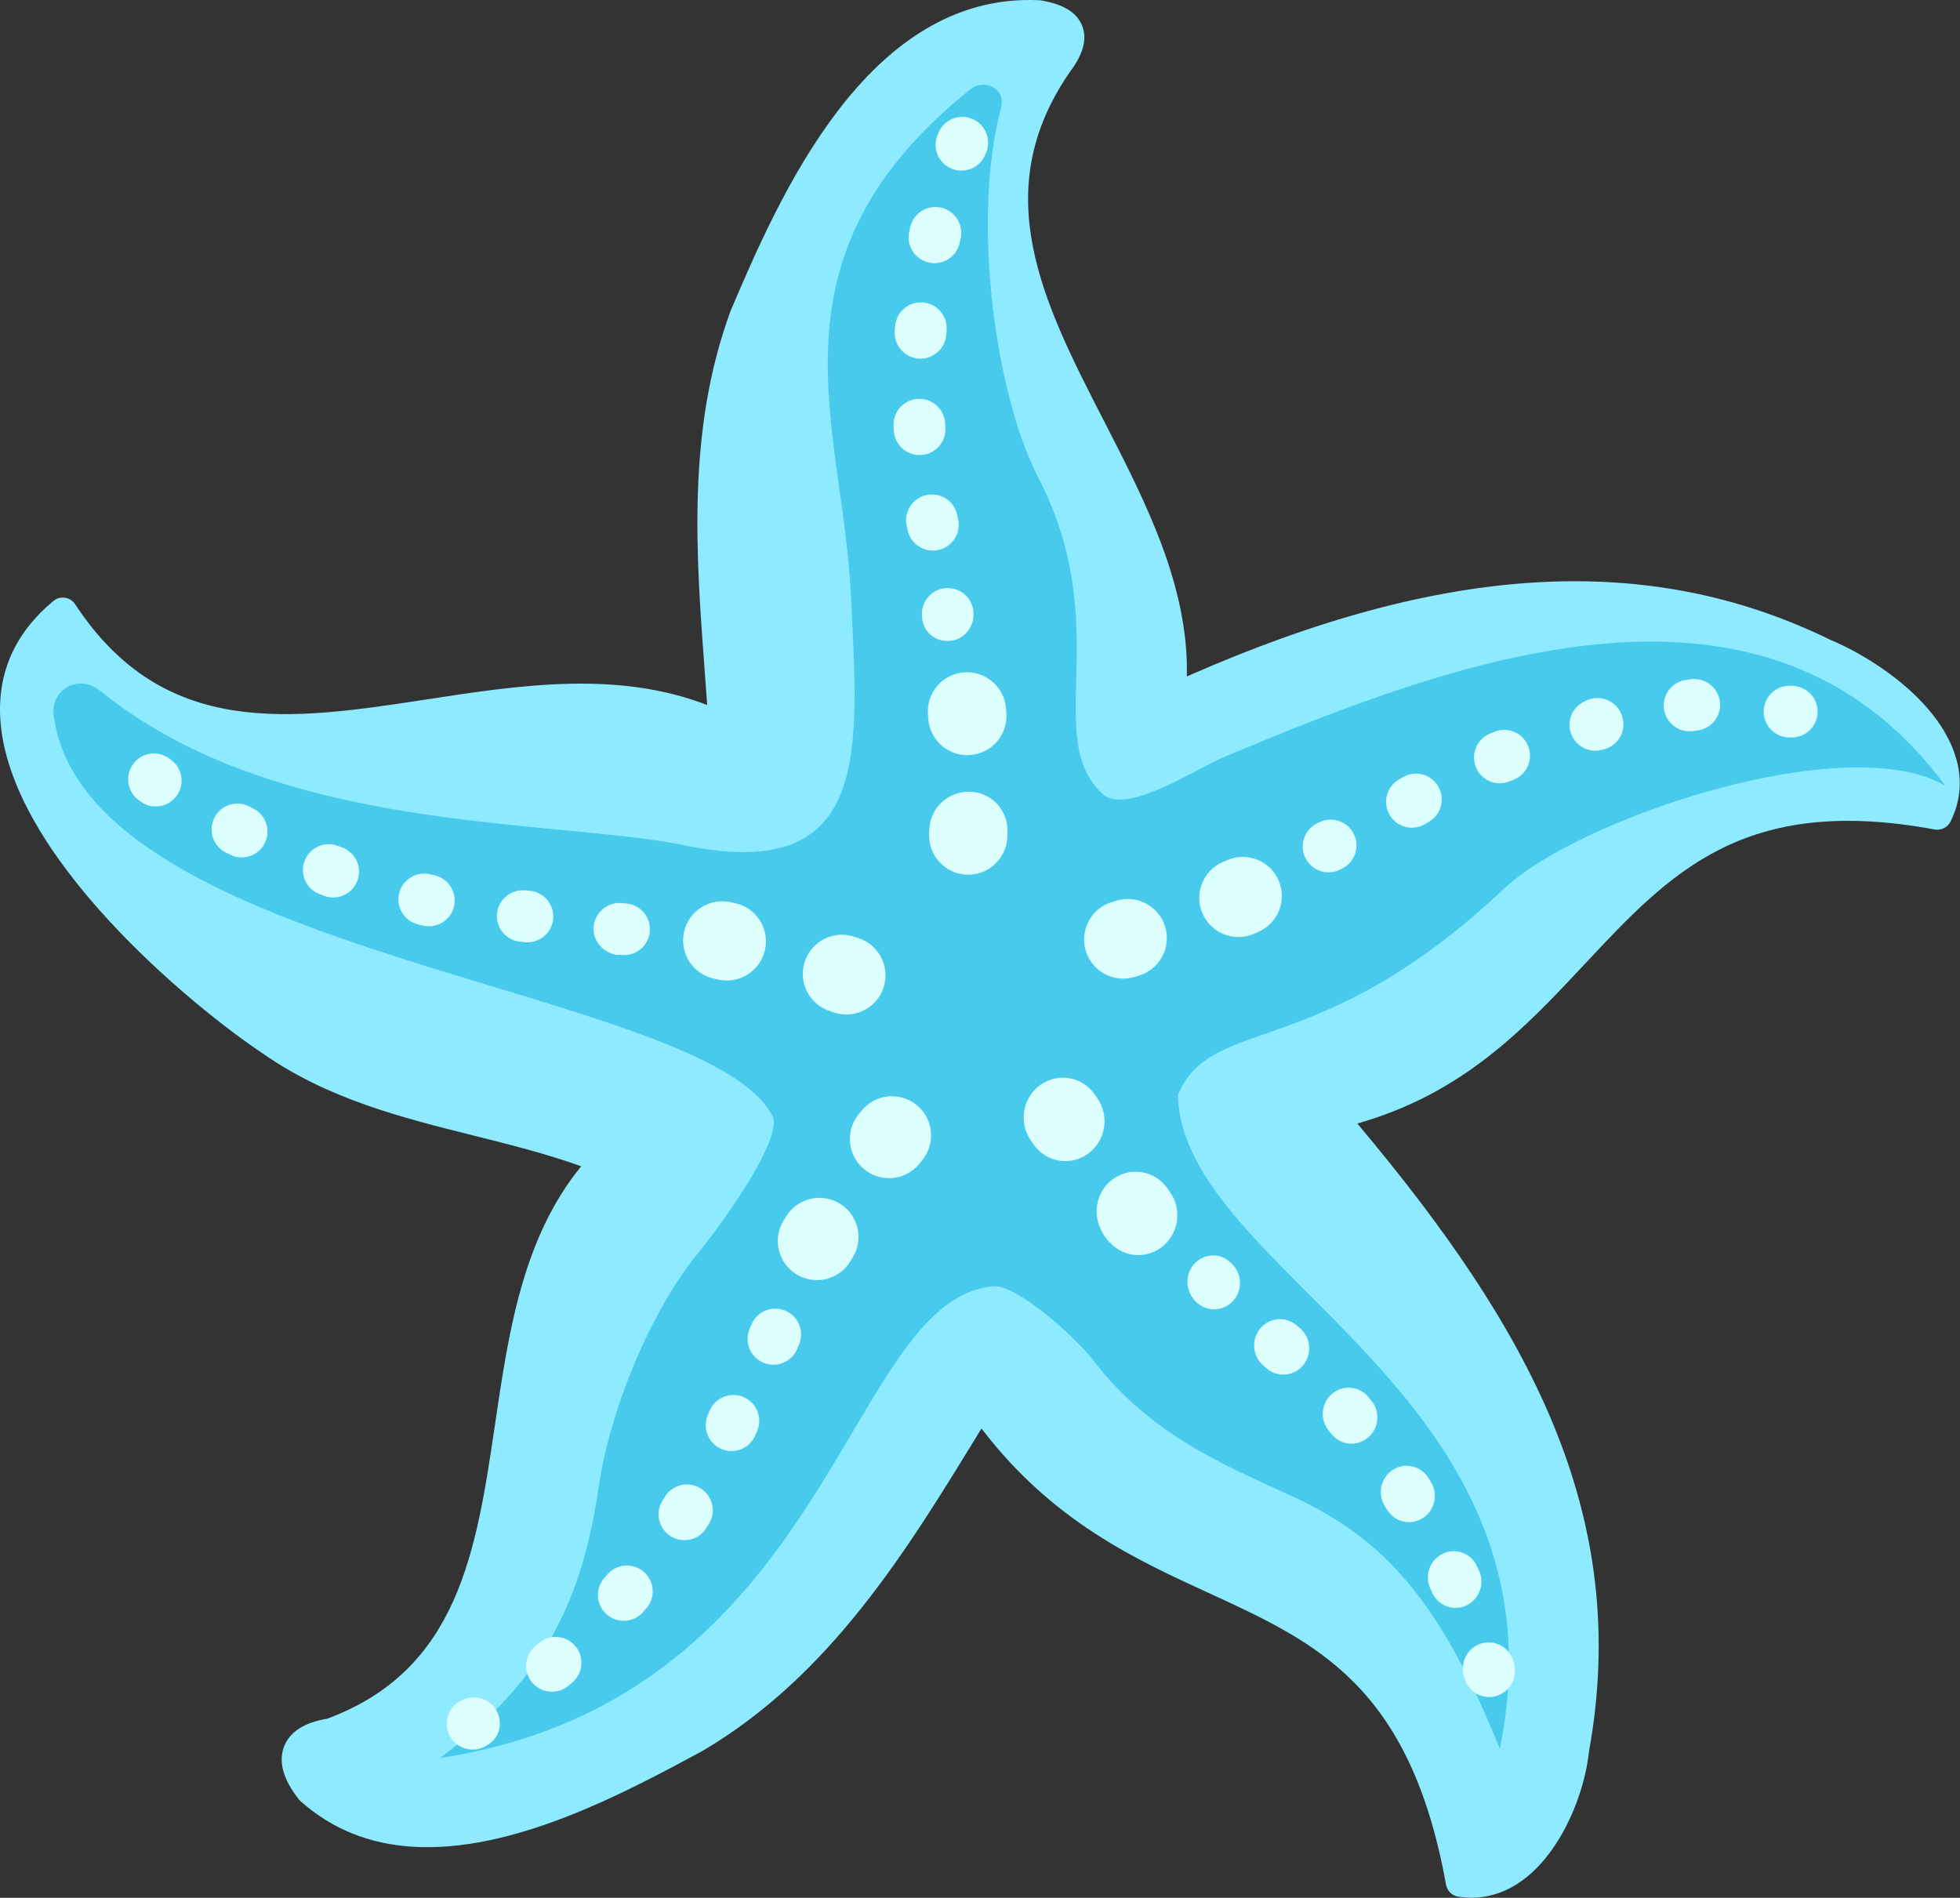 <?xml version="1.0" encoding="UTF-8"?><svg xmlns="http://www.w3.org/2000/svg" xmlns:xlink="http://www.w3.org/1999/xlink" height="296.2" preserveAspectRatio="xMidYMid meet" version="1.0" viewBox="0.0 0.0 305.9 296.2" width="305.9" zoomAndPan="magnify"><rect x="0.0" y="0.0" width="305.9" height="296.2" fill="#333333" stroke="none"/><defs><clipPath id="a"><path d="M 0 0 L 305.859 0 L 305.859 296.191 L 0 296.191 Z M 0 0"/></clipPath></defs><g><g clip-path="url(#a)" id="change1_1"><path d="M 64.098 288.211 C 57.906 287.77 52.02 285.68 46.895 281.113 C 46.793 281.02 46.699 280.922 46.613 280.812 C 44.176 277.699 43.414 274.922 44.348 272.551 C 45.246 270.285 47.512 268.84 51.086 268.242 C 71.602 260.629 74.348 242.016 77.258 222.316 C 79.367 207.996 81.547 193.227 90.707 182.031 C 85.227 180.062 79.473 178.625 73.879 177.227 C 62.75 174.438 51.238 171.559 41.09 164.477 C 30.09 157.168 1.184 133.441 0.035 112.02 C -0.348 104.82 2.441 98.691 8.332 93.797 C 8.836 93.379 9.48 93.195 10.145 93.289 C 10.793 93.387 11.367 93.758 11.727 94.305 C 25.586 115.438 45.477 112.391 66.543 109.168 C 81.195 106.922 96.301 104.609 110.371 110.035 C 110.25 108.309 110.121 106.582 109.992 104.863 C 108.609 86.34 107.184 67.188 114.02 48.527 C 121.484 31.039 135.289 -1.305 162.246 0.039 C 162.332 0.047 162.43 0.055 162.52 0.07 C 165.98 0.66 168.062 1.949 168.887 4.008 C 169.703 6.051 169.098 8.383 167.043 11.137 C 153.938 29.973 162.875 47.363 172.336 65.773 C 178.84 78.438 185.547 91.492 185.234 105.578 C 225.461 87.828 257.469 86.035 285.75 99.902 C 291.227 102.164 301.602 108.422 304.887 117.141 C 306.324 120.957 306.172 124.688 304.43 128.219 C 303.973 129.145 302.961 129.641 301.945 129.465 C 272.137 123.945 260.66 136.219 247.375 150.422 C 238.062 160.379 228.457 170.652 211.836 175.355 C 238.551 207.156 254.703 236.281 247.992 273.387 C 247.355 279.637 243.914 288.648 237.918 293.25 C 234.793 295.648 231.215 296.602 227.59 296.027 C 226.625 295.871 225.859 295.125 225.688 294.168 C 220.066 263.059 205.484 256.363 188.605 248.609 C 177.133 243.344 164.223 237.414 153.18 222.953 L 152.941 223.344 C 141.484 242.094 129.641 261.48 109.637 273.281 C 97.633 279.762 79.887 289.34 64.098 288.211" fill="#8deaff"/></g><g id="change2_1"><path d="M 68.66 274.387 C 85.422 261.852 90.914 249.188 93.43 232.145 C 95.348 219.137 102.035 204.043 108.773 195.809 C 111.621 192.324 121.863 178.691 120.66 174.359 C 110.645 153.906 13.43 149.621 8.391 111.723 C 7.832 107.543 12.34 105.141 15.613 107.801 C 43.371 130.344 86.105 127.695 106.969 131.961 C 136.23 137.941 133.945 117.051 132.805 92.914 C 131.547 66.211 118.477 40.457 151.387 13.988 C 153.699 12.129 157.004 13.859 156.246 16.727 C 151.512 34.684 155.48 61.852 162.008 74.469 C 174.254 98.141 162.273 115.398 172.391 124.195 C 176.336 126.82 186.492 120.156 190.824 118.25 C 226.711 103.176 275.457 84.473 303.617 122.656 C 288.438 113.66 246.488 127.613 234.719 138.715 C 205.68 166.105 189.098 158.223 183.832 170.914 C 184.555 198.895 245.48 217.137 234.078 272.945 C 224.855 250.02 216.105 240.152 201.652 233.52 C 190.723 228.5 179.473 223.898 170.523 212.176 C 168.098 209 159.344 201.02 155.414 200.738 C 131.828 202.086 130.398 264.906 68.66 274.387" fill="#48caed"/></g><g id="change3_1"><path d="M 144.828 111.48 L 144.879 112.199 C 145.102 115.262 147.551 117.633 150.527 117.848 C 150.816 117.867 151.113 117.871 151.414 117.848 C 154.777 117.602 157.305 114.68 157.062 111.312 L 157.008 110.57 C 156.758 107.207 153.824 104.703 150.461 104.934 C 147.098 105.188 144.574 108.117 144.828 111.48" fill="#dcfffe"/></g><g id="change3_2"><path d="M 151.402 123.578 C 148.031 123.438 145.184 126.055 145.043 129.422 L 145.012 130.156 C 144.871 133.461 147.395 136.27 150.676 136.504 C 150.734 136.508 150.793 136.512 150.855 136.512 C 154.227 136.656 157.07 134.039 157.215 130.668 L 157.246 129.938 C 157.387 126.566 154.84 123.68 151.402 123.578" fill="#dcfffe"/></g><g id="change3_3"><path d="M 148.574 26.348 C 148.965 26.5 149.367 26.59 149.766 26.617 C 151.473 26.738 153.137 25.754 153.801 24.074 L 153.895 23.84 C 154.762 21.797 153.809 19.438 151.766 18.566 C 149.723 17.691 147.355 18.645 146.477 20.688 L 146.301 21.117 C 145.484 23.188 146.504 25.531 148.574 26.348" fill="#dcfffe"/></g><g id="change3_4"><path d="M 143.773 71.02 C 145.992 70.883 147.684 68.969 147.547 66.746 L 147.508 66.059 C 147.387 63.836 145.488 62.133 143.266 62.254 C 141.039 62.371 139.336 64.273 139.457 66.496 L 139.5 67.242 C 139.629 69.281 141.246 70.871 143.23 71.016 C 143.41 71.027 143.59 71.027 143.773 71.02" fill="#dcfffe"/></g><g id="change3_5"><path d="M 143.355 55.961 C 143.363 55.961 143.367 55.965 143.375 55.965 C 145.586 56.121 147.512 54.465 147.68 52.246 L 147.738 51.574 C 147.93 49.355 146.285 47.402 144.07 47.211 C 144.047 47.207 144.027 47.207 144.008 47.203 C 141.816 47.047 139.895 48.68 139.703 50.879 L 139.645 51.637 C 139.473 53.855 141.137 55.789 143.355 55.961" fill="#dcfffe"/></g><g id="change3_6"><path d="M 145 40.988 C 145.188 41.027 145.371 41.055 145.555 41.066 C 147.531 41.207 149.359 39.875 149.781 37.883 L 149.926 37.215 C 150.41 35.043 149.039 32.891 146.863 32.406 C 144.684 31.91 142.539 33.297 142.055 35.469 L 141.895 36.207 C 141.434 38.383 142.824 40.523 145 40.988" fill="#dcfffe"/></g><g id="change3_7"><path d="M 141.664 82.789 C 142.066 84.562 143.582 85.801 145.309 85.922 C 145.695 85.949 146.09 85.926 146.484 85.832 C 148.656 85.344 150.02 83.188 149.531 81.016 L 149.391 80.371 C 148.934 78.191 146.797 76.797 144.617 77.258 C 142.438 77.719 141.043 79.855 141.504 82.031 L 141.664 82.789" fill="#dcfffe"/></g><g id="change3_8"><path d="M 147.379 91.812 C 145.172 92.102 143.621 94.168 143.91 96.375 L 143.949 96.68 C 144.211 98.582 145.75 99.898 147.582 100.031 C 147.875 100.051 148.172 100.047 148.477 100.004 C 150.684 99.699 152.207 97.543 151.902 95.336 C 151.902 95.336 151.891 95.246 151.891 95.242 C 151.602 93.035 149.574 91.547 147.379 91.812" fill="#dcfffe"/></g><g id="change3_9"><path d="M 111.426 152.738 L 112.121 152.895 C 112.441 152.965 112.766 153.008 113.086 153.027 C 116.027 153.195 118.742 151.215 119.398 148.242 C 120.121 144.945 118.039 141.691 114.746 140.965 L 114.012 140.805 C 110.734 140.098 107.465 142.184 106.75 145.477 C 106.035 148.773 108.129 152.023 111.426 152.738" fill="#dcfffe"/></g><g id="change3_10"><path d="M 129.504 157.805 L 130.152 158.02 C 130.68 158.195 131.215 158.301 131.746 158.328 C 134.43 158.484 136.988 156.844 137.887 154.176 C 138.961 150.98 137.238 147.516 134.043 146.441 L 133.301 146.195 C 130.086 145.141 126.645 146.895 125.598 150.102 C 124.551 153.309 126.297 156.754 129.504 157.805" fill="#dcfffe"/></g><g id="change3_11"><path d="M 26.656 118.562 L 26.43 118.398 C 24.645 117.07 22.125 117.441 20.797 119.227 C 19.469 121.008 19.836 123.531 21.617 124.863 L 21.969 125.117 C 22.613 125.578 23.344 125.82 24.074 125.863 C 25.41 125.941 26.758 125.352 27.594 124.184 C 28.887 122.371 28.469 119.855 26.656 118.562" fill="#dcfffe"/></g><g id="change3_12"><path d="M 81.973 147.059 C 82.012 147.062 82.051 147.066 82.09 147.07 C 84.258 147.195 86.148 145.57 86.336 143.395 C 86.531 141.176 84.887 139.223 82.668 139.027 L 81.969 138.965 C 79.805 138.75 77.785 140.371 77.57 142.586 C 77.355 144.801 78.977 146.77 81.191 146.984 L 81.973 147.059" fill="#dcfffe"/></g><g id="change3_13"><path d="M 67.855 136.621 L 67.141 136.449 C 64.988 135.953 62.805 137.277 62.289 139.441 C 61.777 141.609 63.113 143.781 65.281 144.293 L 66.012 144.465 C 66.242 144.523 66.477 144.555 66.707 144.566 C 68.625 144.68 70.402 143.402 70.859 141.465 C 71.367 139.301 70.023 137.129 67.855 136.621" fill="#dcfffe"/></g><g id="change3_14"><path d="M 53.383 132.262 L 52.738 132.016 C 50.664 131.23 48.332 132.273 47.539 134.355 C 46.75 136.438 47.797 138.766 49.879 139.555 L 50.625 139.832 C 51.004 139.973 51.391 140.051 51.773 140.07 C 53.504 140.172 55.168 139.137 55.793 137.426 C 56.555 135.336 55.477 133.023 53.383 132.262" fill="#dcfffe"/></g><g id="change3_15"><path d="M 39.512 126.184 L 38.91 125.875 C 36.934 124.848 34.5 125.621 33.477 127.602 C 32.453 129.574 33.223 132.008 35.199 133.031 L 35.922 133.398 C 36.426 133.648 36.953 133.785 37.48 133.816 C 39.043 133.906 40.586 133.074 41.328 131.586 C 42.316 129.594 41.504 127.176 39.512 126.184" fill="#dcfffe"/></g><g id="change3_16"><path d="M 97.754 141.016 L 97.051 140.953 C 94.891 140.738 92.867 142.363 92.652 144.574 C 92.5 146.152 93.289 147.594 94.551 148.379 C 94.578 148.395 94.602 148.41 94.625 148.43 C 94.723 148.488 94.824 148.535 94.926 148.586 C 95.285 148.773 95.664 148.926 96.078 149 C 96.09 149.004 96.461 149.066 96.469 149.07 L 96.48 148.992 L 97.055 149.051 C 97.094 149.051 97.133 149.055 97.172 149.059 C 99.34 149.184 101.23 147.562 101.418 145.383 C 101.613 143.164 99.969 141.211 97.754 141.016" fill="#dcfffe"/></g><g id="change3_17"><path d="M 131.09 187.867 C 128.219 186.094 124.453 186.988 122.688 189.855 L 122.285 190.508 C 120.527 193.387 121.438 197.145 124.316 198.902 C 125.176 199.426 126.117 199.715 127.059 199.781 C 129.262 199.941 131.48 198.887 132.711 196.867 L 133.078 196.27 C 134.852 193.398 133.961 189.637 131.09 187.867" fill="#dcfffe"/></g><g id="change3_18"><path d="M 143.02 172.434 C 140.383 170.328 136.539 170.758 134.438 173.391 L 133.984 173.957 C 131.875 176.59 132.297 180.434 134.93 182.543 C 135.934 183.348 137.113 183.785 138.309 183.867 C 140.242 184.008 142.211 183.227 143.516 181.602 L 143.98 181.016 C 146.082 178.383 145.656 174.539 143.02 172.434" fill="#dcfffe"/></g><g id="change3_19"><path d="M 71.805 265.516 C 69.863 266.586 69.156 269.016 70.215 270.965 C 70.895 272.219 72.148 272.965 73.477 273.059 C 74.215 273.113 74.98 272.961 75.68 272.582 L 76.113 272.336 C 78.027 271.195 78.559 268.777 77.422 266.863 C 76.285 264.949 73.719 264.383 71.805 265.516" fill="#dcfffe"/></g><g id="change3_20"><path d="M 84.062 256.48 L 83.527 256.945 C 81.832 258.391 81.633 260.934 83.078 262.629 C 83.809 263.48 84.82 263.953 85.855 264.027 C 86.875 264.102 87.926 263.789 88.762 263.07 L 89.363 262.555 C 91.039 261.094 91.215 258.547 89.75 256.867 C 88.289 255.191 85.742 255.02 84.062 256.48" fill="#dcfffe"/></g><g id="change3_21"><path d="M 100.465 245.316 C 98.777 243.863 96.23 244.059 94.781 245.746 L 94.32 246.281 C 92.848 247.953 93.016 250.5 94.688 251.969 C 95.375 252.57 96.207 252.902 97.055 252.961 C 98.27 253.047 99.512 252.586 100.375 251.602 L 100.898 250.996 C 102.348 249.309 102.156 246.762 100.465 245.316" fill="#dcfffe"/></g><g id="change3_22"><path d="M 109.355 232.309 C 107.469 231.121 104.984 231.691 103.801 233.578 L 103.418 234.184 C 102.219 236.059 102.766 238.551 104.641 239.754 C 105.227 240.125 105.871 240.328 106.52 240.379 C 107.945 240.48 109.383 239.816 110.207 238.527 L 110.629 237.863 C 111.812 235.98 111.242 233.492 109.355 232.309" fill="#dcfffe"/></g><g id="change3_23"><path d="M 116.016 218.035 C 113.961 217.176 111.602 218.152 110.746 220.203 L 110.465 220.867 C 109.594 222.918 110.547 225.285 112.598 226.156 C 113.02 226.336 113.453 226.438 113.887 226.469 C 115.555 226.586 117.191 225.652 117.883 224.023 L 118.188 223.305 C 119.043 221.25 118.07 218.891 116.016 218.035" fill="#dcfffe"/></g><g id="change3_24"><path d="M 122.547 204.559 C 120.492 203.699 118.133 204.676 117.277 206.73 L 116.996 207.395 C 116.125 209.441 117.078 211.809 119.129 212.68 C 119.551 212.859 119.984 212.961 120.418 212.992 C 122.086 213.113 123.723 212.176 124.414 210.551 L 124.578 210.16 L 124.598 210.168 L 124.578 210.16 L 124.719 209.828 C 125.574 207.777 124.602 205.414 122.547 204.559" fill="#dcfffe"/></g><g id="change3_25"><path d="M 171.281 171.438 L 170.855 170.82 C 168.914 168.023 165.109 167.363 162.355 169.34 C 159.602 171.32 158.941 175.195 160.879 177.992 L 161.297 178.594 C 162.391 180.18 164.086 181.082 165.848 181.207 C 167.203 181.305 168.594 180.945 169.789 180.086 C 172.547 178.113 173.215 174.238 171.281 171.438" fill="#dcfffe"/></g><g id="change3_26"><path d="M 182.215 185.496 C 180.277 182.695 176.473 182.039 173.719 184.016 C 171.207 185.82 170.461 189.188 171.812 191.891 C 172.051 192.422 172.34 192.938 172.734 193.402 L 173.164 193.895 L 173.188 193.875 C 174.266 195.062 175.699 195.773 177.211 195.879 C 178.562 195.977 179.957 195.617 181.152 194.762 C 183.91 192.785 184.578 188.91 182.641 186.113 L 182.215 185.496" fill="#dcfffe"/></g><g id="change3_27"><path d="M 236.207 259.305 C 235.602 257.133 233.367 255.875 231.234 256.496 C 229.098 257.121 227.855 259.387 228.461 261.562 L 228.539 261.844 C 228.992 263.574 230.469 264.742 232.133 264.863 C 232.566 264.895 233.012 264.855 233.457 264.734 C 235.605 264.152 236.883 261.91 236.32 259.727 L 236.207 259.305" fill="#dcfffe"/></g><g id="change3_28"><path d="M 223.301 231.258 L 222.902 230.633 C 221.695 228.738 219.203 228.199 217.34 229.434 C 215.473 230.672 214.938 233.207 216.148 235.105 L 216.527 235.699 C 217.242 236.824 218.406 237.48 219.625 237.566 C 220.465 237.625 221.328 237.422 222.09 236.922 C 223.961 235.695 224.504 233.156 223.301 231.258" fill="#dcfffe"/></g><g id="change3_29"><path d="M 213.508 217.98 C 212.051 216.277 209.508 216.109 207.828 217.594 C 206.152 219.086 205.977 221.672 207.438 223.375 L 207.887 223.902 C 208.613 224.766 209.617 225.242 210.648 225.316 C 211.672 225.391 212.723 225.066 213.562 224.328 C 215.25 222.852 215.445 220.27 213.996 218.555 L 213.508 217.98" fill="#dcfffe"/></g><g id="change3_30"><path d="M 202.914 207.324 L 202.348 206.84 C 200.645 205.395 198.109 205.617 196.676 207.352 C 195.246 209.086 195.465 211.672 197.164 213.121 L 197.695 213.578 C 198.371 214.16 199.184 214.48 200.008 214.535 C 201.242 214.625 202.504 214.133 203.371 213.098 C 204.809 211.371 204.605 208.785 202.914 207.324" fill="#dcfffe"/></g><g id="change3_31"><path d="M 230.828 245.121 L 230.516 244.449 C 229.57 242.402 227.172 241.531 225.16 242.496 C 223.152 243.469 222.285 245.91 223.234 247.953 L 223.531 248.598 C 224.172 249.992 225.48 250.848 226.891 250.945 C 227.555 250.992 228.234 250.875 228.879 250.57 C 230.895 249.605 231.766 247.168 230.828 245.121" fill="#dcfffe"/></g><g id="change3_32"><path d="M 192.07 197.074 C 190.488 195.496 188.023 195.59 186.461 197.191 C 184.898 198.797 184.973 201.445 186.535 203.043 C 186.543 203.051 186.668 203.176 186.676 203.184 C 187.383 203.895 188.289 204.281 189.207 204.348 C 190.344 204.43 191.504 204.023 192.367 203.133 C 193.93 201.52 193.914 198.926 192.332 197.34 C 192.328 197.34 192.07 197.074 192.07 197.074" fill="#dcfffe"/></g><g id="change3_33"><path d="M 191.512 134.254 L 190.906 134.512 C 187.801 135.824 186.34 139.406 187.652 142.512 C 188.574 144.703 190.629 146.074 192.848 146.234 C 193.777 146.301 194.734 146.156 195.652 145.77 L 196.395 145.449 C 199.488 144.098 200.898 140.5 199.551 137.406 C 198.199 134.312 194.594 132.902 191.512 134.254" fill="#dcfffe"/></g><g id="change3_34"><path d="M 174.871 152.727 C 175.598 152.777 176.348 152.695 177.09 152.473 L 177.809 152.25 C 181.031 151.254 182.836 147.832 181.84 144.613 C 180.844 141.391 177.422 139.586 174.203 140.582 L 173.523 140.789 C 170.297 141.777 168.48 145.188 169.465 148.414 C 170.223 150.902 172.426 152.551 174.871 152.727" fill="#dcfffe"/></g><g id="change3_35"><path d="M 279.777 107.043 L 279.336 107.035 C 277.109 107.012 275.289 108.797 275.266 111.023 C 275.242 113.164 276.895 114.934 279.004 115.086 C 279.086 115.094 279.168 115.094 279.254 115.094 L 279.527 115.098 C 281.746 115.168 283.602 113.426 283.672 111.203 C 283.746 108.98 282.043 107.16 279.777 107.043" fill="#dcfffe"/></g><g id="change3_36"><path d="M 205.906 128.336 L 205.543 128.516 C 203.555 129.512 202.746 131.934 203.742 133.926 C 204.402 135.242 205.691 136.047 207.062 136.145 C 207.762 136.191 208.48 136.059 209.152 135.727 L 209.449 135.578 C 211.449 134.602 212.273 132.184 211.297 130.188 C 210.32 128.188 207.906 127.363 205.906 128.336" fill="#dcfffe"/></g><g id="change3_37"><path d="M 224.457 122.73 C 223.328 120.812 220.859 120.172 218.938 121.309 L 218.309 121.68 C 216.391 122.812 215.754 125.281 216.883 127.199 C 217.582 128.387 218.797 129.082 220.07 129.176 C 220.859 129.23 221.672 129.055 222.402 128.621 L 223.035 128.25 C 224.949 127.121 225.59 124.648 224.457 122.73" fill="#dcfffe"/></g><g id="change3_38"><path d="M 233.801 122.246 C 234.406 122.289 235.035 122.195 235.633 121.945 L 236.277 121.68 C 238.34 120.84 239.332 118.492 238.496 116.426 C 237.66 114.367 235.309 113.371 233.246 114.211 L 232.535 114.5 C 230.48 115.359 229.508 117.719 230.363 119.773 C 230.969 121.227 232.328 122.141 233.801 122.246" fill="#dcfffe"/></g><g id="change3_39"><path d="M 252.941 111.234 C 252.938 111.227 252.938 111.215 252.934 111.207 C 251.953 109.207 249.539 108.383 247.539 109.359 L 247.18 109.539 C 245.191 110.531 244.383 112.957 245.379 114.945 C 246.039 116.266 247.328 117.066 248.699 117.164 C 249.086 117.191 249.48 117.148 249.867 117.059 L 249.871 117.074 L 250.371 116.941 C 252.523 116.375 253.809 114.168 253.238 112.016 C 253.164 111.738 253.066 111.48 252.941 111.234" fill="#dcfffe"/></g><g id="change3_40"><path d="M 263.871 106.016 L 263.16 106.113 C 260.957 106.41 259.406 108.438 259.703 110.645 C 259.961 112.574 261.543 113.996 263.406 114.129 C 263.676 114.148 263.957 114.141 264.234 114.102 L 264.977 114 C 267.18 113.695 268.723 111.66 268.418 109.453 C 268.113 107.25 266.07 105.715 263.871 106.016" fill="#dcfffe"/></g></g></svg>